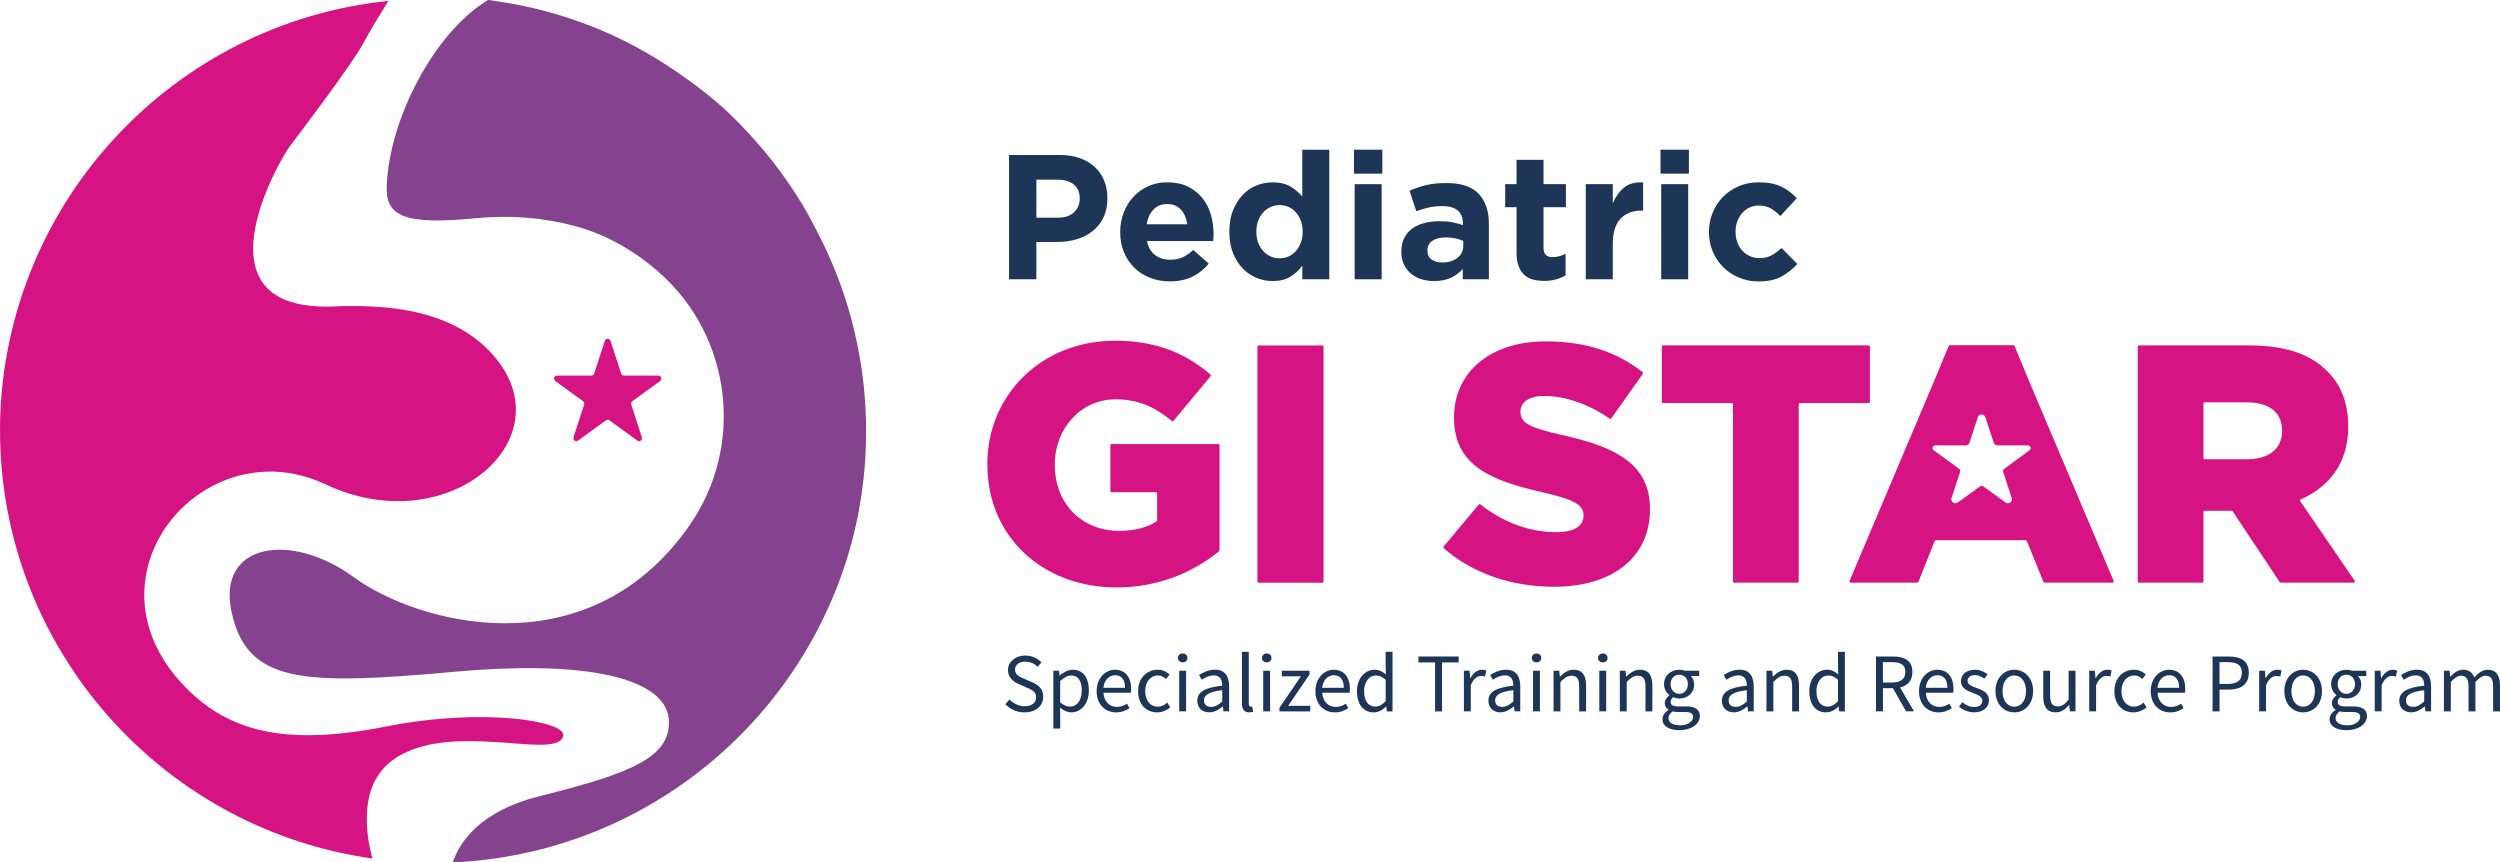 <?xml version="1.0" encoding="UTF-8"?>
<svg id="Layer_2" data-name="Layer 2" xmlns="http://www.w3.org/2000/svg" xmlns:xlink="http://www.w3.org/1999/xlink" viewBox="0 0 752.09 259.45">
  <defs>
    <style>
      .cls-1 {
        fill: #d61383;
      }

      .cls-2 {
        fill: #85428e;
      }

      .cls-3 {
        fill: #1d3557;
      }
    </style>
  </defs>
  <g id="Layer_1-2" data-name="Layer 1">
    <g>
      <g>
        <a xlink:href="49.46">
          <path class="cls-1" d="M169.45,221.38c-1.03,4.31-11.67,2.22-21.84,1.78-6.2-.31-18.31-.92-27.04,3.94-5.03,2.77-8.93,7.36-9.93,14.89-.14.86-.21,1.75-.24,2.67-.21,5.03.48,9.59,1.68,13.62C50.73,249.69,3.05,198.41.14,135.39c-.03-1.03-.07-2.02-.1-3.05s-.03-2.05-.03-3.08,0-2.12.03-3.15C1.92,60.39,52.44,6.85,116.87.27c-.34.51-.68,1.1-1.06,1.68-.96,1.54-2.02,3.25-3.08,5.03-1.16,1.99-2.33,3.97-3.29,5.79-3.46,6.47-19.14,27.11-22.29,31.29-3.12,4.18-29.71,49.84,13.25,48.13,14.55-.58,36.53.24,49.05,15.95,19.85,24.89-15.3,54.7-51.55,37.55-23.89-11.3-48.58,4.04-53.57,25.33-2.74,11.57.31,24.85,12.36,36.63,10.65,10.37,23.62,14.82,43.58,13.21,4.9-.41,10.2-1.16,16.02-2.33,29.47-5.79,54.16-1.51,53.16,2.84Z"/>
        </a>
        <a xlink:href="49.46">
          <g>
            <path class="cls-2" d="M260.54,129.88c0,3.56-.14,7.09-.41,10.61-.1,1.16-.21,2.33-.34,3.49-.17,1.54-.38,3.05-.58,4.59-.31,2.09-.68,4.21-1.06,6.26-.41,2.05-.89,4.11-1.37,6.16-13.73,54.81-62.17,95.85-120.6,98.45,1.81-5.17,5.72-10.85,13.83-15.27,3.39-1.85,7.53-3.46,12.56-4.72,29.03-7.19,38.37-12.05,38.68-21.87.03-1.3-.17-2.53-.62-3.73-3.87-10.41-26.22-15.2-64.12-11.74-45.84,4.18-62.13,3.29-66.82-17.87-4.62-20.88,17.87-24.44,36.77-10.58,18.59,13.66,69.56,28.17,100.33-14.69.17-.24.34-.48.51-.75,16.81-23.86,12.94-56.89-8.93-76.2-.1-.07-.17-.17-.27-.24-7.33-6.44-15.92-11.33-25.33-13.83-9.41-2.5-19.41-3.32-29.71-2.29-22.29,2.16-27.25-.89-26.7-10.24,1.06-19.51,12.87-42,26.46-52.65,1.03-.82,2.09-1.57,3.15-2.23.03-.03.07-.03.1-.07.24-.17.51-.31.75-.48,3.87.51,7.67,1.16,11.4,1.95,7.77,1.71,15.3,4.07,22.49,7.09,9.35,3.94,18.07,9,26.19,14.93h.03c1.64,1.2,3.25,2.4,4.83,3.63.14.07.24.17.34.27.38.31.75.62,1.13.92,1.3,1.03,2.6,2.16,3.87,3.29h.07s1.13.99,3.01,2.84c1.47,1.4,3.35,3.35,5.55,5.75.68.75,1.4,1.57,2.16,2.43l.07.07c.62.68,1.23,1.4,1.85,2.16.24.31.51.62.79.96.86.99,1.64,2.02,2.43,3.05,4.76,6.26,8.93,12.97,12.6,19.96,2.19,4.14,4.14,8.42,5.89,12.8.07.1.07.17.1.27,2.64,6.71,4.72,13.66,6.2,20.85.07.1.1.21.07.34,1.78,8.49,2.67,17.32,2.67,26.32Z"/>
            <path class="cls-2" d="M245.62,69.29c-3.66-6.98-7.84-13.69-12.6-19.96,4.42,5.68,9,12.49,12.6,19.96Z"/>
            <path class="cls-2" d="M209.57,25.88c-.86-.67-1.77-1.27-2.65-1.92h.02c.89.62,1.78,1.27,2.64,1.92Z"/>
            <path class="cls-2" d="M217.17,32.08h-.07c-1.27-1.13-2.57-2.26-3.87-3.29-.07-.1-.14-.17-.21-.21,1.4,1.13,2.81,2.29,4.14,3.49Z"/>
          </g>
        </a>
        <path class="cls-1" d="M183.67,102.55l3.2,9.83c.12.37.46.62.85.62h10.34c.87,0,1.23,1.11.53,1.62l-8.37,6.08c-.31.23-.45.63-.33,1l3.2,9.83c.27.83-.68,1.51-1.38,1l-8.37-6.08c-.31-.23-.74-.23-1.05,0l-8.37,6.08c-.7.51-1.65-.18-1.38-1l3.2-9.83c.12-.37-.01-.77-.33-1l-8.37-6.08c-.7-.51-.34-1.62.53-1.62h10.34c.39,0,.73-.25.85-.62l3.2-9.83c.27-.83,1.44-.83,1.71,0Z"/>
      </g>
      <g>
        <g>
          <path class="cls-3" d="M331.97,65.38c-.78,1.64-1.86,3.01-3.23,4.11s-2.97,1.93-4.81,2.48c-1.83.55-3.8.83-5.9.83h-6.25v11.21h-8.22v-37.38h15.27c2.24,0,4.25.31,6.01.94s3.26,1.5,4.49,2.64c1.23,1.14,2.17,2.5,2.83,4.09.66,1.58.99,3.34.99,5.26v.11c0,2.17-.39,4.08-1.18,5.71ZM324.82,59.72c0-1.85-.6-3.26-1.79-4.22-1.19-.96-2.82-1.44-4.89-1.44h-6.36v11.43h6.52c2.06,0,3.67-.54,4.81-1.63,1.14-1.09,1.71-2.43,1.71-4.03v-.11Z"/>
          <path class="cls-3" d="M365.05,71.52c-.02.29-.04.62-.08,1.01h-19.92c.39,1.85,1.2,3.25,2.43,4.19,1.23.94,2.75,1.41,4.56,1.41,1.35,0,2.56-.23,3.63-.69,1.07-.46,2.17-1.21,3.31-2.24l4.65,4.11c-1.35,1.67-2.99,2.98-4.91,3.92-1.92.94-4.18,1.42-6.78,1.42-2.13,0-4.12-.36-5.95-1.07s-3.42-1.73-4.75-3.04c-1.34-1.32-2.38-2.88-3.12-4.67-.75-1.8-1.12-3.8-1.12-6.01v-.11c0-2.03.35-3.95,1.04-5.77.7-1.82,1.66-3.4,2.91-4.75s2.73-2.42,4.46-3.21,3.64-1.17,5.74-1.17c2.38,0,4.45.43,6.2,1.28,1.74.85,3.2,2,4.35,3.44,1.16,1.44,2.01,3.1,2.56,4.97.55,1.87.83,3.82.83,5.85v.11c0,.39,0,.73-.03,1.01ZM355.25,63.06c-1.03-1.12-2.4-1.68-4.11-1.68s-3.09.55-4.14,1.66c-1.05,1.1-1.73,2.58-2.05,4.43h12.23c-.25-1.81-.89-3.28-1.92-4.41Z"/>
          <path class="cls-3" d="M391.78,84.02v-4.08c-1,1.34-2.2,2.45-3.61,3.31s-3.18,1.3-5.31,1.3c-1.67,0-3.29-.32-4.86-.96s-2.96-1.59-4.17-2.86c-1.21-1.26-2.18-2.81-2.91-4.64s-1.09-3.94-1.09-6.33v-.11c0-2.38.36-4.49,1.09-6.33.73-1.83,1.69-3.38,2.88-4.64,1.19-1.26,2.57-2.22,4.14-2.86,1.56-.64,3.2-.96,4.91-.96,2.17,0,3.96.42,5.37,1.27,1.4.85,2.59,1.84,3.55,2.97v-14.06h8.12v38.98h-8.12ZM391.89,69.65c0-1.18-.19-2.27-.56-3.25-.37-.99-.87-1.83-1.49-2.53s-1.35-1.24-2.19-1.61c-.84-.38-1.74-.56-2.7-.56s-1.86.19-2.7.56c-.84.38-1.57.91-2.21,1.61s-1.15,1.53-1.52,2.5c-.38.97-.56,2.06-.56,3.28v.11c0,1.18.19,2.27.56,3.25.37.99.88,1.83,1.52,2.53s1.38,1.24,2.21,1.61c.84.38,1.74.56,2.7.56s1.86-.19,2.7-.56c.84-.38,1.57-.91,2.19-1.61s1.12-1.54,1.49-2.53c.38-.98.56-2.07.56-3.25v-.11Z"/>
          <path class="cls-3" d="M407.32,52.24v-7.21h8.54v7.21h-8.54ZM407.53,84.02v-28.62h8.12v28.62h-8.12Z"/>
          <path class="cls-3" d="M440.05,84.02v-3.1c-1,1.1-2.19,1.98-3.58,2.64s-3.08.99-5.07.99c-1.35,0-2.63-.19-3.82-.56-1.19-.37-2.23-.93-3.12-1.68-.89-.75-1.59-1.66-2.11-2.75s-.77-2.34-.77-3.77v-.11c0-1.57.29-2.92.85-4.06.57-1.14,1.36-2.08,2.38-2.83,1.02-.75,2.22-1.31,3.63-1.68,1.41-.37,2.96-.56,4.67-.56,1.46,0,2.73.11,3.82.32,1.08.21,2.14.5,3.18.86v-.48c0-1.71-.52-3.01-1.55-3.9-1.03-.89-2.56-1.34-4.59-1.34-1.57,0-2.95.13-4.14.4-1.19.27-2.45.65-3.76,1.15l-2.03-6.19c1.57-.68,3.2-1.23,4.91-1.66s3.77-.64,6.2-.64c4.45,0,7.69,1.09,9.72,3.26s3.04,5.2,3.04,9.08v16.61h-7.85ZM440.21,72.48c-.71-.32-1.5-.58-2.38-.77s-1.81-.29-2.8-.29c-1.74,0-3.12.34-4.11,1.02-1,.68-1.5,1.65-1.5,2.94v.11c0,1.1.41,1.96,1.23,2.56.82.61,1.89.91,3.2.91,1.92,0,3.46-.46,4.62-1.39s1.74-2.14,1.74-3.63v-1.44Z"/>
          <path class="cls-3" d="M468.14,84.04c-1.03.3-2.22.46-3.58.46-1.25,0-2.38-.13-3.39-.4-1.02-.27-1.89-.74-2.62-1.42-.73-.68-1.3-1.56-1.71-2.64-.41-1.09-.61-2.46-.61-4.14v-13.56h-3.42v-6.94h3.42v-7.32h8.12v7.32h6.73v6.94h-6.73v12.23c0,1.85.87,2.78,2.62,2.78,1.42,0,2.76-.34,4.01-1.01v6.51c-.85.5-1.8.9-2.83,1.2Z"/>
          <path class="cls-3" d="M493.88,63.35c-2.71,0-4.83.82-6.38,2.46-1.55,1.64-2.32,4.18-2.32,7.63v10.57h-8.12v-28.62h8.12v5.77c.82-1.96,1.94-3.53,3.36-4.7,1.42-1.18,3.35-1.71,5.77-1.6v8.49h-.43Z"/>
          <path class="cls-3" d="M499.54,52.24v-7.21h8.54v7.21h-8.54ZM499.75,84.02v-28.62h8.12v28.62h-8.12Z"/>
          <path class="cls-3" d="M535.95,83.19c-1.78.98-4.09,1.47-6.94,1.47-2.13,0-4.12-.39-5.95-1.18-1.83-.78-3.41-1.84-4.73-3.18-1.32-1.34-2.35-2.9-3.1-4.7-.75-1.8-1.12-3.71-1.12-5.74v-.11c0-2.03.37-3.95,1.12-5.77s1.78-3.4,3.1-4.75c1.32-1.35,2.89-2.42,4.73-3.21,1.83-.78,3.85-1.17,6.06-1.17,2.71,0,4.95.43,6.73,1.28,1.78.85,3.35,2.03,4.7,3.52l-4.97,5.34c-.93-.96-1.88-1.72-2.86-2.29s-2.2-.86-3.66-.86c-1.03,0-1.97.21-2.8.62-.84.41-1.57.97-2.19,1.68-.62.71-1.1,1.54-1.44,2.48-.34.94-.51,1.95-.51,3.02v.11c0,1.1.17,2.13.51,3.1.34.96.83,1.8,1.47,2.51.64.71,1.41,1.27,2.29,1.68.89.41,1.89.61,2.99.61,1.35,0,2.54-.28,3.55-.83,1.01-.55,2.02-1.29,3.02-2.21l4.75,4.8c-1.39,1.53-2.97,2.79-4.75,3.77Z"/>
        </g>
        <g>
          <path class="cls-3" d="M302.44,211.86l1.26-1.44c1.19,1.23,2.84,2.04,4.55,2.04,2.17,0,3.45-1.08,3.45-2.68,0-1.69-1.2-2.22-2.75-2.9l-2.37-1.04c-1.54-.66-3.34-1.82-3.34-4.25s2.2-4.38,5.2-4.38c1.96,0,3.7.85,4.86,2.04l-1.11,1.35c-1.01-.96-2.22-1.55-3.75-1.55-1.85,0-3.08.93-3.08,2.41,0,1.59,1.44,2.19,2.73,2.73l2.35,1.02c1.91.82,3.4,1.96,3.4,4.41,0,2.61-2.15,4.69-5.62,4.69-2.32,0-4.33-.95-5.77-2.45Z"/>
          <path class="cls-3" d="M316.87,201.78h1.71l.17,1.41h.07c1.11-.92,2.48-1.71,3.9-1.71,3.16,0,4.85,2.45,4.85,6.23,0,4.17-2.5,6.6-5.29,6.6-1.12,0-2.27-.52-3.39-1.42l.06,2.13v4.14h-2.07v-17.38ZM325.43,207.73c0-2.7-.92-4.51-3.22-4.51-1.04,0-2.08.57-3.27,1.67v6.41c1.11.93,2.17,1.27,2.98,1.27,2.02,0,3.51-1.82,3.51-4.84Z"/>
          <path class="cls-3" d="M329.91,207.91c0-3.98,2.68-6.43,5.5-6.43,3.12,0,4.88,2.24,4.88,5.74,0,.44-.04.87-.1,1.17h-8.23c.15,2.59,1.73,4.27,4.06,4.27,1.17,0,2.13-.38,3.04-.98l.74,1.36c-1.07.7-2.37,1.27-4.04,1.27-3.26,0-5.85-2.38-5.85-6.4ZM338.46,206.91c0-2.45-1.1-3.78-3.01-3.78-1.72,0-3.26,1.38-3.51,3.78h6.52Z"/>
          <path class="cls-3" d="M342.38,207.91c0-4.08,2.76-6.43,5.88-6.43,1.61,0,2.72.66,3.58,1.43l-1.06,1.37c-.71-.64-1.46-1.08-2.43-1.08-2.21,0-3.84,1.91-3.84,4.71s1.53,4.68,3.78,4.68c1.12,0,2.11-.54,2.87-1.22l.9,1.39c-1.1.98-2.49,1.55-3.95,1.55-3.25,0-5.73-2.35-5.73-6.4Z"/>
          <path class="cls-3" d="M354.37,197.93c0-.81.62-1.34,1.43-1.34s1.43.52,1.43,1.34-.62,1.34-1.43,1.34-1.43-.56-1.43-1.34ZM354.75,201.78h2.07v12.22h-2.07v-12.22Z"/>
          <path class="cls-3" d="M360.18,210.83c0-2.66,2.3-3.99,7.51-4.56,0-1.57-.53-3.09-2.52-3.09-1.41,0-2.69.67-3.64,1.31l-.81-1.42c1.12-.74,2.84-1.6,4.8-1.6,2.98,0,4.25,1.98,4.25,5.03v7.5h-1.71l-.17-1.46h-.07c-1.16.97-2.53,1.76-4.04,1.76-2.05,0-3.58-1.27-3.58-3.47ZM367.69,211.02v-3.39c-4.1.49-5.48,1.5-5.48,3.06,0,1.39.94,1.96,2.14,1.96s2.16-.57,3.34-1.62Z"/>
          <path class="cls-3" d="M373.61,211.55v-15.46h2.07v15.61c0,.63.28.88.58.88.12,0,.22,0,.45-.05l.28,1.58c-.29.11-.65.19-1.19.19-1.55,0-2.19-.99-2.19-2.76Z"/>
          <path class="cls-3" d="M379.64,197.93c0-.81.62-1.34,1.43-1.34s1.43.52,1.43,1.34-.62,1.34-1.43,1.34-1.43-.56-1.43-1.34ZM380.02,201.78h2.07v12.22h-2.07v-12.22Z"/>
          <path class="cls-3" d="M384.92,212.9l6.43-9.43h-5.72v-1.69h8.33v1.11l-6.43,9.43h6.64v1.69h-9.26v-1.11Z"/>
          <path class="cls-3" d="M395.73,207.91c0-3.98,2.68-6.43,5.49-6.43,3.12,0,4.88,2.24,4.88,5.74,0,.44-.04.87-.1,1.17h-8.23c.15,2.59,1.73,4.27,4.06,4.27,1.17,0,2.14-.38,3.04-.98l.74,1.36c-1.07.7-2.38,1.27-4.04,1.27-3.26,0-5.85-2.38-5.85-6.4ZM404.27,206.91c0-2.45-1.1-3.78-3.01-3.78-1.72,0-3.25,1.38-3.51,3.78h6.52Z"/>
          <path class="cls-3" d="M408.23,207.91c0-3.96,2.5-6.43,5.29-6.43,1.42,0,2.35.54,3.42,1.42l-.09-2.1v-4.71h2.07v17.92h-1.71l-.17-1.44h-.07c-.95.95-2.25,1.74-3.71,1.74-3.05,0-5.03-2.32-5.03-6.4ZM416.86,210.9v-6.41c-1.04-.93-1.98-1.27-2.98-1.27-1.95,0-3.51,1.88-3.51,4.67,0,2.93,1.21,4.68,3.36,4.68,1.13,0,2.11-.55,3.13-1.67Z"/>
          <path class="cls-3" d="M431.71,199.28h-4.99v-1.78h12.09v1.78h-4.99v14.73h-2.1v-14.73Z"/>
          <path class="cls-3" d="M440.4,201.78h1.71l.17,2.23h.07c.85-1.55,2.1-2.53,3.48-2.53.54,0,.92.07,1.3.25l-.39,1.81c-.42-.13-.7-.2-1.19-.2-1.03,0-2.27.74-3.09,2.81v7.85h-2.07v-12.22Z"/>
          <path class="cls-3" d="M447.76,210.83c0-2.66,2.3-3.99,7.51-4.56,0-1.57-.53-3.09-2.52-3.09-1.41,0-2.69.67-3.64,1.31l-.81-1.42c1.12-.74,2.84-1.6,4.8-1.6,2.98,0,4.25,1.98,4.25,5.03v7.5h-1.71l-.17-1.46h-.07c-1.16.97-2.53,1.76-4.04,1.76-2.05,0-3.58-1.27-3.58-3.47ZM455.27,211.02v-3.39c-4.1.49-5.48,1.5-5.48,3.06,0,1.39.94,1.96,2.14,1.96s2.16-.57,3.34-1.62Z"/>
          <path class="cls-3" d="M460.81,197.93c0-.81.62-1.34,1.43-1.34s1.43.52,1.43,1.34-.62,1.34-1.43,1.34-1.43-.56-1.43-1.34ZM461.19,201.78h2.07v12.22h-2.07v-12.22Z"/>
          <path class="cls-3" d="M467.37,201.78h1.71l.17,1.76h.07c1.16-1.15,2.42-2.06,4.1-2.06,2.58,0,3.73,1.66,3.73,4.78v7.75h-2.07v-7.48c0-2.28-.69-3.25-2.31-3.25-1.25,0-2.12.64-3.34,1.88v8.85h-2.07v-12.22Z"/>
          <path class="cls-3" d="M480.75,197.93c0-.81.62-1.34,1.43-1.34s1.43.52,1.43,1.34-.62,1.34-1.43,1.34-1.43-.56-1.43-1.34ZM481.13,201.78h2.07v12.22h-2.07v-12.22Z"/>
          <path class="cls-3" d="M487.31,201.78h1.71l.17,1.76h.07c1.16-1.15,2.42-2.06,4.1-2.06,2.58,0,3.73,1.66,3.73,4.78v7.75h-2.07v-7.48c0-2.28-.69-3.25-2.31-3.25-1.25,0-2.12.64-3.34,1.88v8.85h-2.07v-12.22Z"/>
          <path class="cls-3" d="M500.13,216.35c0-1.05.67-2.03,1.79-2.76v-.1c-.62-.39-1.09-1.04-1.09-2,0-1.02.71-1.82,1.35-2.27v-.1c-.81-.64-1.58-1.82-1.58-3.28,0-2.67,2.11-4.35,4.59-4.35.67,0,1.28.13,1.72.3h4.26v1.59h-2.51c.58.55,1,1.47,1,2.52,0,2.62-1.98,4.24-4.47,4.24-.59,0-1.27-.14-1.82-.41-.44.37-.78.78-.78,1.45,0,.78.5,1.33,2.14,1.33h2.38c2.84,0,4.27.89,4.27,2.92,0,2.27-2.4,4.23-6.18,4.23-2.99,0-5.06-1.17-5.06-3.28ZM509.35,215.71c0-1.13-.86-1.52-2.46-1.52h-2.11c-.47,0-1.05-.05-1.59-.18-.88.62-1.25,1.35-1.25,2.05,0,1.31,1.32,2.14,3.54,2.14,2.33,0,3.86-1.22,3.86-2.49ZM507.78,205.83c0-1.78-1.16-2.85-2.6-2.85s-2.6,1.06-2.6,2.85,1.19,2.9,2.6,2.9,2.6-1.12,2.6-2.9Z"/>
          <path class="cls-3" d="M518,210.83c0-2.66,2.3-3.99,7.51-4.56,0-1.57-.53-3.09-2.52-3.09-1.41,0-2.69.67-3.64,1.31l-.81-1.42c1.12-.74,2.84-1.6,4.8-1.6,2.98,0,4.24,1.98,4.24,5.03v7.5h-1.71l-.17-1.46h-.07c-1.17.97-2.53,1.76-4.04,1.76-2.04,0-3.58-1.27-3.58-3.47ZM525.51,211.02v-3.39c-4.1.49-5.48,1.5-5.48,3.06,0,1.39.94,1.96,2.14,1.96s2.15-.57,3.34-1.62Z"/>
          <path class="cls-3" d="M531.43,201.78h1.71l.17,1.76h.07c1.16-1.15,2.42-2.06,4.1-2.06,2.58,0,3.73,1.66,3.73,4.78v7.75h-2.07v-7.48c0-2.28-.69-3.25-2.31-3.25-1.25,0-2.12.64-3.34,1.88v8.85h-2.07v-12.22Z"/>
          <path class="cls-3" d="M544.31,207.91c0-3.96,2.5-6.43,5.29-6.43,1.42,0,2.35.54,3.42,1.42l-.09-2.1v-4.71h2.07v17.92h-1.71l-.17-1.44h-.07c-.95.95-2.25,1.74-3.71,1.74-3.05,0-5.03-2.32-5.03-6.4ZM552.94,210.9v-6.41c-1.04-.93-1.98-1.27-2.98-1.27-1.95,0-3.51,1.88-3.51,4.67,0,2.93,1.21,4.68,3.36,4.68,1.13,0,2.11-.55,3.13-1.67Z"/>
          <path class="cls-3" d="M564.36,197.5h5.17c3.36,0,5.78,1.21,5.78,4.64s-2.41,4.88-5.78,4.88h-3.07v6.98h-2.1v-16.5ZM569.22,205.32c2.57,0,3.98-1.04,3.98-3.18s-1.41-2.94-3.98-2.94h-2.77v6.12h2.77ZM569.11,206.45l1.65-1.09,5.04,8.64h-2.38l-4.3-7.55Z"/>
          <path class="cls-3" d="M577.31,207.91c0-3.98,2.68-6.43,5.49-6.43,3.12,0,4.88,2.24,4.88,5.74,0,.44-.04.87-.1,1.17h-8.23c.15,2.59,1.73,4.27,4.06,4.27,1.17,0,2.14-.38,3.04-.98l.74,1.36c-1.07.7-2.38,1.27-4.04,1.27-3.26,0-5.85-2.38-5.85-6.4ZM585.85,206.91c0-2.45-1.1-3.78-3.01-3.78-1.72,0-3.25,1.38-3.51,3.78h6.52Z"/>
          <path class="cls-3" d="M589.33,212.61l1.02-1.36c1.06.86,2.14,1.45,3.61,1.45,1.6,0,2.4-.86,2.4-1.9,0-1.26-1.44-1.81-2.8-2.32-1.71-.62-3.64-1.47-3.64-3.53,0-1.96,1.57-3.47,4.22-3.47,1.52,0,2.85.62,3.8,1.37l-.99,1.33c-.84-.62-1.71-1.09-2.79-1.09-1.54,0-2.25.82-2.25,1.75,0,1.16,1.33,1.61,2.71,2.12,1.76.66,3.73,1.38,3.73,3.71,0,1.98-1.57,3.63-4.46,3.63-1.74,0-3.41-.74-4.56-1.7Z"/>
          <path class="cls-3" d="M600.31,207.91c0-4.08,2.67-6.43,5.66-6.43s5.66,2.35,5.66,6.43-2.67,6.4-5.66,6.4-5.66-2.35-5.66-6.4ZM609.5,207.91c0-2.8-1.43-4.71-3.53-4.71s-3.53,1.91-3.53,4.71,1.42,4.68,3.53,4.68,3.53-1.88,3.53-4.68Z"/>
          <path class="cls-3" d="M614.68,209.53v-7.75h2.07v7.48c0,2.28.69,3.25,2.3,3.25,1.25,0,2.12-.62,3.27-2.06v-8.67h2.07v12.22h-1.71l-.17-1.91h-.07c-1.13,1.33-2.35,2.21-4.03,2.21-2.58,0-3.73-1.66-3.73-4.78Z"/>
          <path class="cls-3" d="M628.52,201.78h1.71l.17,2.23h.07c.85-1.55,2.1-2.53,3.48-2.53.54,0,.92.07,1.3.25l-.39,1.81c-.42-.13-.7-.2-1.19-.2-1.03,0-2.27.74-3.09,2.81v7.85h-2.07v-12.22Z"/>
          <path class="cls-3" d="M636.08,207.91c0-4.08,2.76-6.43,5.88-6.43,1.61,0,2.72.66,3.58,1.43l-1.06,1.37c-.71-.64-1.46-1.08-2.43-1.08-2.21,0-3.84,1.91-3.84,4.71s1.53,4.68,3.78,4.68c1.12,0,2.11-.54,2.87-1.22l.9,1.39c-1.1.98-2.49,1.55-3.95,1.55-3.25,0-5.73-2.35-5.73-6.4Z"/>
          <path class="cls-3" d="M647.02,207.91c0-3.98,2.68-6.43,5.5-6.43,3.12,0,4.88,2.24,4.88,5.74,0,.44-.04.87-.1,1.17h-8.23c.15,2.59,1.73,4.27,4.06,4.27,1.17,0,2.13-.38,3.04-.98l.74,1.36c-1.07.7-2.37,1.27-4.04,1.27-3.26,0-5.85-2.38-5.85-6.4ZM655.56,206.91c0-2.45-1.1-3.78-3.01-3.78-1.72,0-3.26,1.38-3.51,3.78h6.52Z"/>
          <path class="cls-3" d="M665.62,197.5h4.71c3.7,0,6.19,1.24,6.19,4.86s-2.48,5.1-6.09,5.1h-2.71v6.55h-2.1v-16.5ZM670.16,205.75c2.88,0,4.26-1.05,4.26-3.39s-1.46-3.16-4.36-3.16h-2.35v6.55h2.45Z"/>
          <path class="cls-3" d="M679.65,201.78h1.71l.17,2.23h.07c.85-1.55,2.1-2.53,3.48-2.53.54,0,.92.07,1.3.25l-.39,1.81c-.42-.13-.7-.2-1.19-.2-1.03,0-2.27.74-3.09,2.81v7.85h-2.07v-12.22Z"/>
          <path class="cls-3" d="M687.21,207.91c0-4.08,2.67-6.43,5.66-6.43s5.66,2.35,5.66,6.43-2.67,6.4-5.66,6.4-5.66-2.35-5.66-6.4ZM696.4,207.91c0-2.8-1.42-4.71-3.53-4.71s-3.53,1.91-3.53,4.71,1.42,4.68,3.53,4.68,3.53-1.88,3.53-4.68Z"/>
          <path class="cls-3" d="M700.82,216.35c0-1.05.67-2.03,1.79-2.76v-.1c-.62-.39-1.09-1.04-1.09-2,0-1.02.71-1.82,1.35-2.27v-.1c-.81-.64-1.58-1.82-1.58-3.28,0-2.67,2.11-4.35,4.59-4.35.67,0,1.28.13,1.72.3h4.26v1.59h-2.51c.58.55,1,1.47,1,2.52,0,2.62-1.98,4.24-4.47,4.24-.59,0-1.27-.14-1.82-.41-.44.37-.78.78-.78,1.45,0,.78.5,1.33,2.14,1.33h2.38c2.84,0,4.27.89,4.27,2.92,0,2.27-2.4,4.23-6.18,4.23-2.99,0-5.06-1.17-5.06-3.28ZM710.03,215.71c0-1.13-.86-1.52-2.46-1.52h-2.11c-.47,0-1.05-.05-1.59-.18-.88.62-1.25,1.35-1.25,2.05,0,1.31,1.32,2.14,3.54,2.14,2.33,0,3.86-1.22,3.86-2.49ZM708.46,205.83c0-1.78-1.16-2.85-2.6-2.85s-2.6,1.06-2.6,2.85,1.19,2.9,2.6,2.9,2.6-1.12,2.6-2.9Z"/>
          <path class="cls-3" d="M714.42,201.78h1.71l.17,2.23h.07c.85-1.55,2.1-2.53,3.48-2.53.54,0,.92.07,1.3.25l-.39,1.81c-.42-.13-.7-.2-1.19-.2-1.03,0-2.27.74-3.09,2.81v7.85h-2.07v-12.22Z"/>
          <path class="cls-3" d="M721.78,210.83c0-2.66,2.3-3.99,7.51-4.56,0-1.57-.53-3.09-2.52-3.09-1.41,0-2.69.67-3.64,1.31l-.81-1.42c1.12-.74,2.84-1.6,4.8-1.6,2.98,0,4.24,1.98,4.24,5.03v7.5h-1.71l-.17-1.46h-.07c-1.17.97-2.53,1.76-4.04,1.76-2.04,0-3.58-1.27-3.58-3.47ZM729.29,211.02v-3.39c-4.1.49-5.48,1.5-5.48,3.06,0,1.39.94,1.96,2.14,1.96s2.15-.57,3.34-1.62Z"/>
          <path class="cls-3" d="M735.21,201.78h1.71l.17,1.77h.07c1.07-1.16,2.35-2.07,3.8-2.07,1.87,0,2.87.89,3.38,2.33,1.27-1.38,2.54-2.33,4.03-2.33,2.51,0,3.72,1.66,3.72,4.78v7.75h-2.07v-7.48c0-2.28-.72-3.25-2.27-3.25-.95,0-1.93.62-3.06,1.88v8.85h-2.07v-7.48c0-2.28-.72-3.25-2.27-3.25-.92,0-1.93.62-3.06,1.88v8.85h-2.07v-12.22Z"/>
        </g>
        <g>
          <path class="cls-1" d="M297.02,139.81v-.2c0-20.8,16.31-37.11,38.44-37.11,12.38,0,21.18,3.78,28.67,10.15.16.14.18.38.05.54l-11.14,13.39c-.13.16-.37.18-.53.04-5-4.14-10.04-6.49-16.94-6.49-10.3,0-18.25,8.67-18.25,19.58v.21c0,11.52,8.05,19.78,19.37,19.78,4.69,0,8.31-.98,11.24-2.84.11-.07.18-.2.18-.34v-8.07c0-.21-.17-.38-.38-.38h-13.31c-.21,0-.38-.17-.38-.38v-13.73c0-.21.17-.38.38-.38h32.08c.21,0,.38.17.38.38v31.56c0,.12-.05.23-.14.3-7.53,6.16-17.99,10.9-30.85,10.9-22.23,0-38.85-15.29-38.85-36.91Z"/>
          <path class="cls-1" d="M378.66,103.92h19.13c.21,0,.38.17.38.38v70.62c0,.21-.17.38-.38.38h-19.13c-.21,0-.38-.17-.38-.38v-70.62c0-.21.17-.38.38-.38Z"/>
          <path class="cls-1" d="M434.31,164.39l10.54-12.59c.13-.15.36-.17.51-.05,6.96,5.46,14.71,8.34,22.86,8.34,5.3,0,8.16-1.83,8.16-4.89v-.2c0-2.96-2.34-4.59-12.03-6.83-15.19-3.47-26.92-7.75-26.92-22.43v-.2c0-13.26,10.5-22.84,27.63-22.84,11.98,0,21.38,3.18,29.08,9.25.16.13.19.36.08.53l-9.47,13.37c-.12.17-.35.2-.51.09-6.44-4.45-13.46-6.82-19.68-6.82-4.79,0-7.14,2.04-7.14,4.59v.2c0,3.26,2.45,4.69,12.34,6.93,16.42,3.57,26.61,8.87,26.61,22.23v.2c0,14.58-11.52,23.25-28.85,23.25-12.51,0-24.42-3.89-33.16-11.58-.16-.14-.17-.38-.04-.54Z"/>
          <path class="cls-1" d="M520.97,121.25h-20.66c-.21,0-.38-.17-.38-.38v-16.58c0-.21.17-.38.38-.38h61.85c.21,0,.38.17.38.38v16.58c0,.21-.17.38-.38.38h-20.66c-.21,0-.38.17-.38.38v53.28c0,.21-.17.38-.38.38h-19.02c-.21,0-.38-.17-.38-.38v-53.28c0-.21-.17-.38-.38-.38Z"/>
          <path class="cls-1" d="M643.1,104.29c0-.21.17-.38.38-.38h33.37c10.91,0,18.46,2.85,23.25,7.75,4.18,4.08,6.32,9.58,6.32,16.62v.21c0,10.74-5.63,17.92-14.27,21.74-.21.09-.29.35-.16.54l16.37,23.92c.17.25,0,.59-.31.59h-21.92c-.13,0-.24-.06-.31-.17l-14.27-21.45h-8.29c-.21,0-.38.17-.38.38v20.86c0,.21-.17.38-.38.38h-19.02c-.21,0-.38-.17-.38-.38v-70.62ZM675.93,138.17c6.73,0,10.6-3.26,10.6-8.46v-.21c0-5.61-4.08-8.46-10.7-8.46h-12.57c-.21,0-.38.17-.38.38v16.37c0,.21.17.38.38.38h12.67Z"/>
          <path class="cls-1" d="M611.08,116.23l-.89-2.12-4.09-9.9c-.09-.22-.31-.37-.55-.37h-18.82c-.24,0-.46.14-.55.37l-3.72,8.98-26.05,61.58c-.1.24.08.51.34.51h20.03l.34-.23,4.9-12.3.35-.24h27.02l.36.24,5,12.3.34.23h20.44c.26,0,.44-.27.34-.51l-24.78-58.54ZM610.57,135.47l-7.63,5.58c-.31.21-.41.58-.31.92l2.57,7.87c.34,1.1-.92,2.02-1.85,1.34l-6.71-4.86c-.31-.21-.68-.21-.96,0l-6.74,4.86c-.92.68-2.19-.24-1.85-1.34l2.57-7.87c.14-.34,0-.72-.27-.92l-7.67-5.58c-.65-.44-.31-1.47.48-1.47h9.17c.48,0,.99-.38,1.13-.86l2.5-7.63c.38-1.1,1.92-1.1,2.26,0l2.53,7.67c.14.48.62.82,1.13.82h9.17c.79,0,1.13,1.03.48,1.47Z"/>
        </g>
      </g>
    </g>
  </g>
</svg>